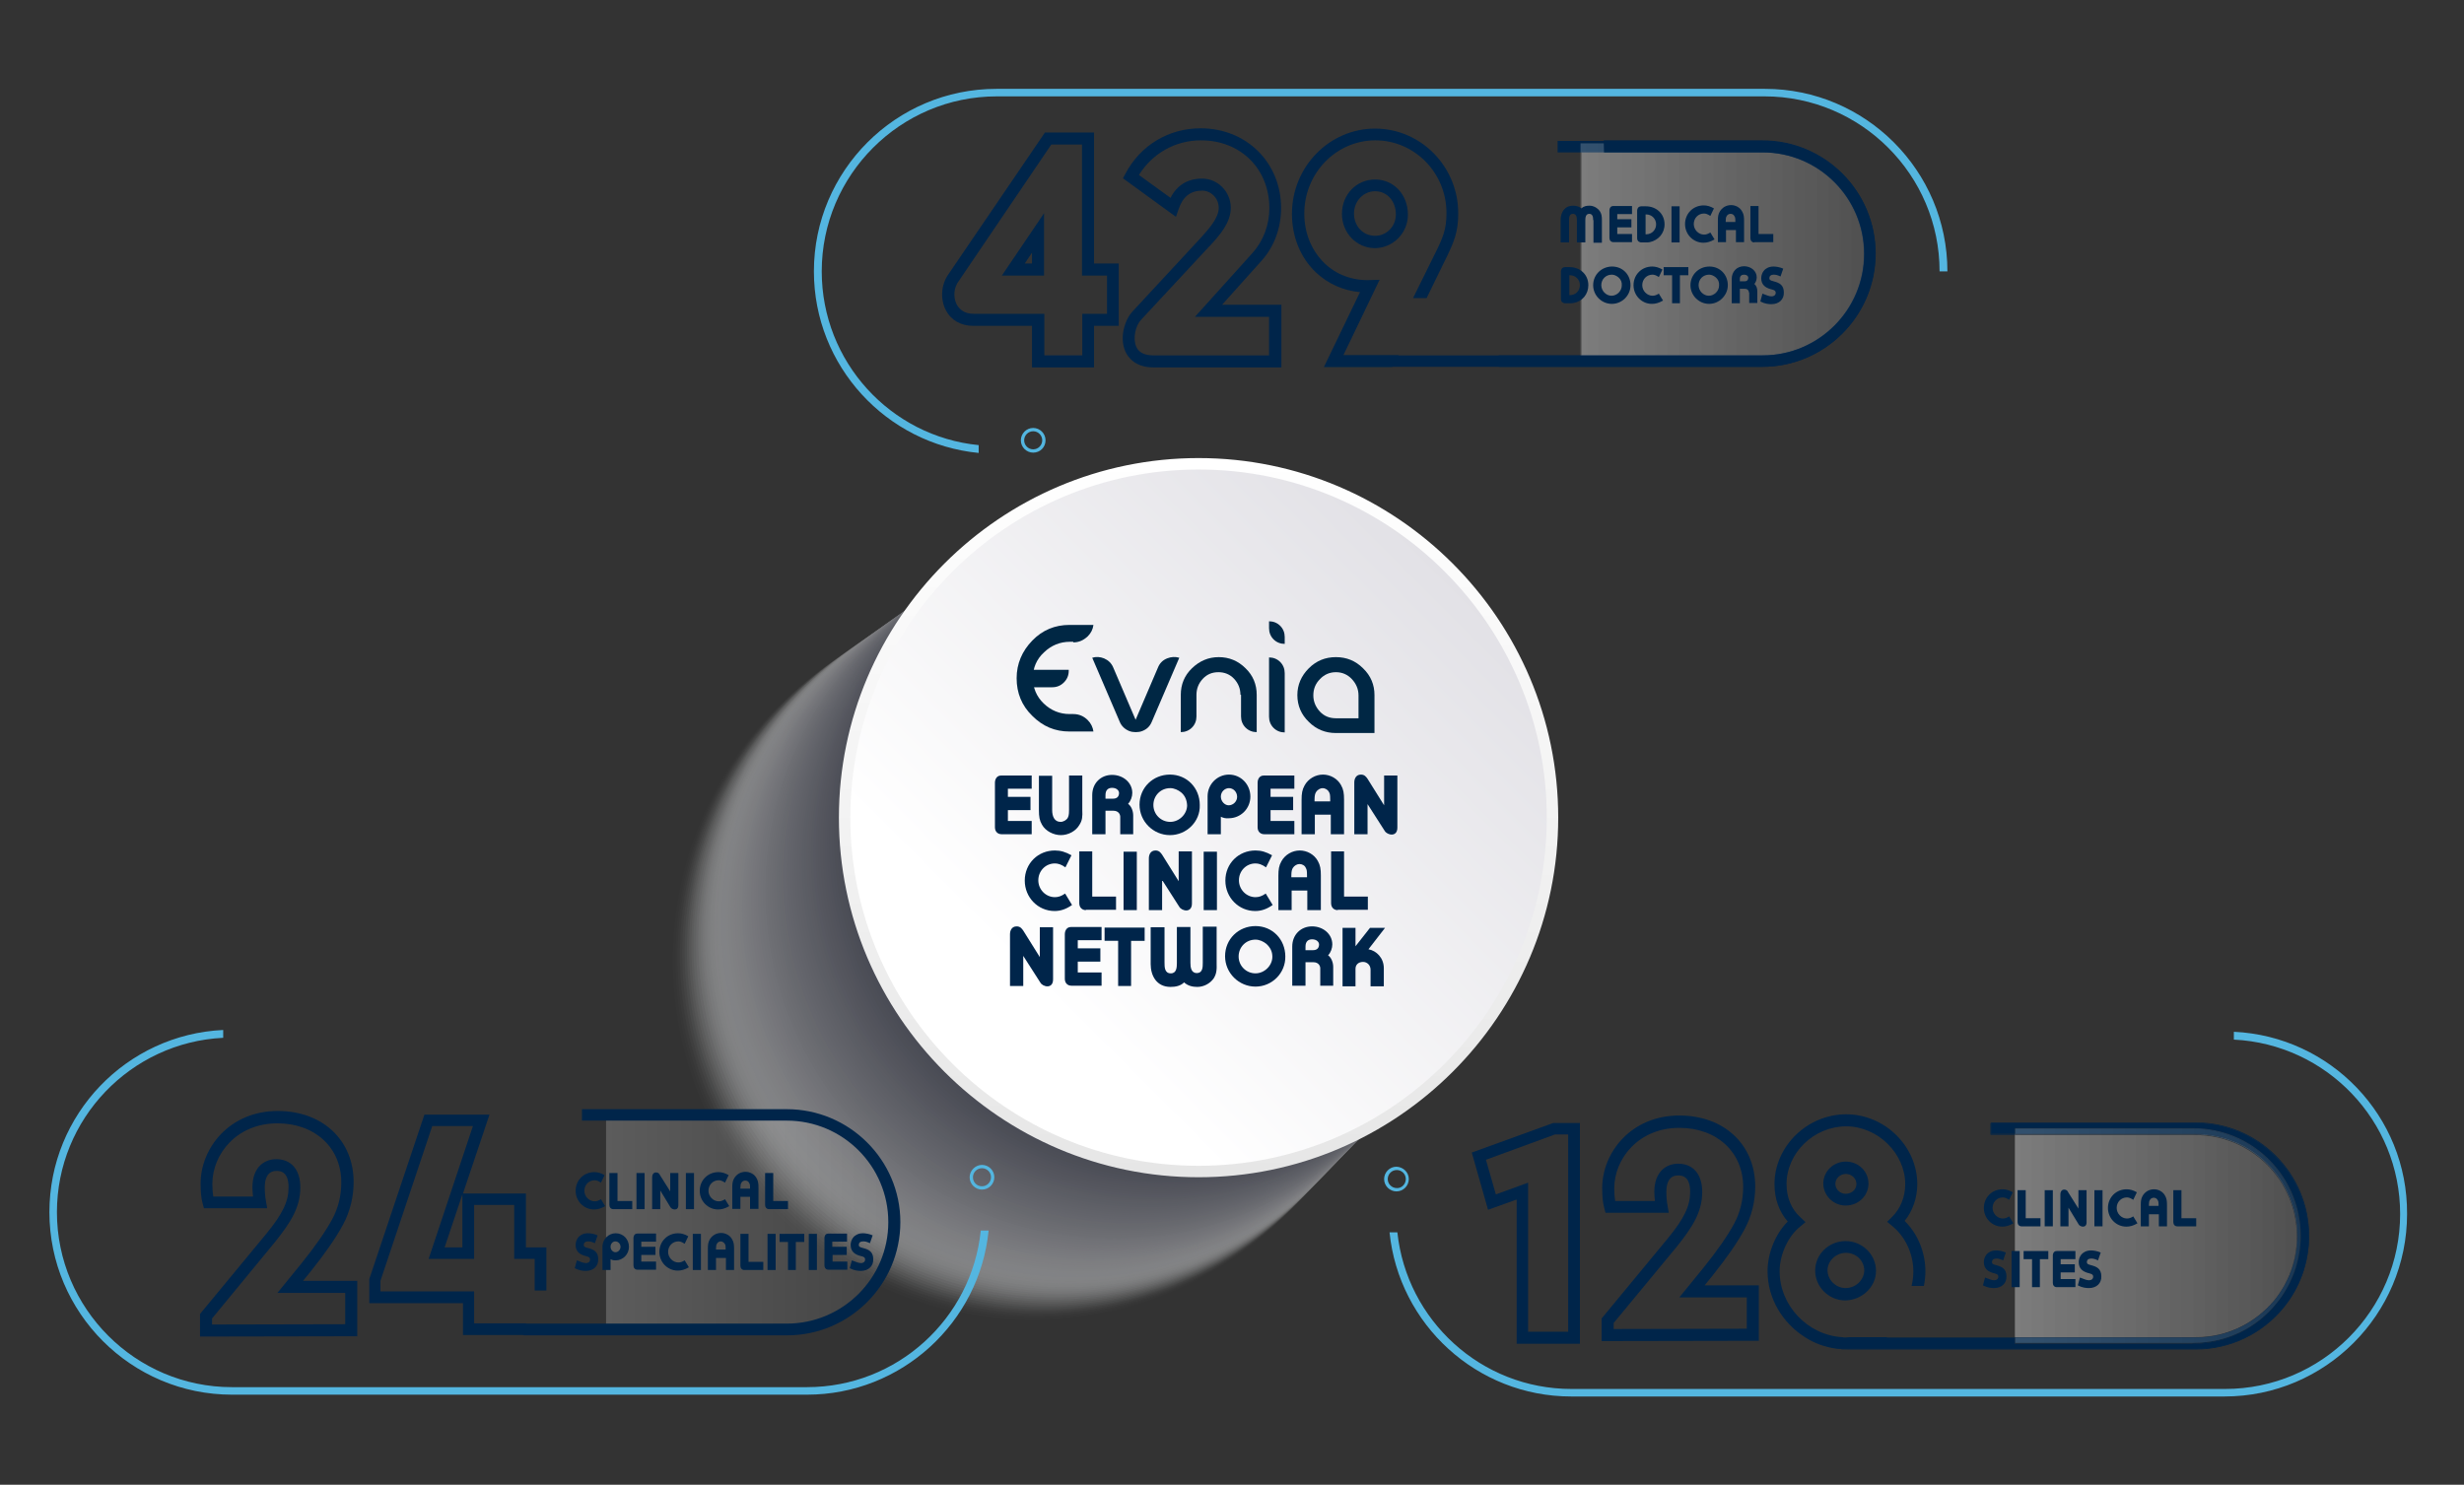 <svg xmlns="http://www.w3.org/2000/svg" xmlns:xlink="http://www.w3.org/1999/xlink" id="&#xD1;&#xEB;&#xEE;&#xE9;_1" x="0px" y="0px" viewBox="0 0 818 493" xml:space="preserve"><rect x="0" y="0" width="818" height="493" fill="#333333" stroke="none"/><linearGradient id="SVGID_1_" gradientUnits="userSpaceOnUse" x1="668.981" y1="410.392" x2="763.769" y2="410.392">	<stop offset="0" style="stop-color:#FFFFFF"></stop>	<stop offset="1" style="stop-color:#838383"></stop></linearGradient><path opacity="0.2" fill="url(#SVGID_1_)" d="M755,431.8c4.7-5.8,7.5-13.2,7.5-21.2c0-18.6-15.1-33.7-33.7-33.7H669V444h60.1 C739.5,444,748.8,439.2,755,431.8z"></path><g>	<g opacity="0.5">					<ellipse transform="matrix(0.707 -0.707 0.707 0.707 -125.688 335.441)" opacity="0" fill="#FFFFFF" cx="342.1" cy="319.4" rx="119.3" ry="119.3"></ellipse>					<ellipse transform="matrix(0.707 -0.707 0.707 0.707 -125.08 335.75)" opacity="1.234568e-02" fill="#FDFDFD" cx="342.7" cy="318.9" rx="119.3" ry="119.3"></ellipse>					<ellipse transform="matrix(0.707 -0.707 0.707 0.707 -124.471 336.06)" opacity="2.469136e-02" fill="#FBFBFB" cx="343.4" cy="318.3" rx="119.2" ry="119.2"></ellipse>					<ellipse transform="matrix(0.707 -0.707 0.707 0.707 -123.863 336.369)" opacity="3.703704e-02" fill="#F9F9FA" cx="344.1" cy="317.7" rx="119.1" ry="119.1"></ellipse>					<ellipse transform="matrix(0.707 -0.707 0.707 0.707 -123.254 336.678)" opacity="4.938272e-02" fill="#F7F7F8" cx="344.8" cy="317.1" rx="119" ry="119"></ellipse>					<ellipse transform="matrix(0.707 -0.707 0.707 0.707 -122.646 336.988)" opacity="6.172840e-02" fill="#F4F5F6" cx="345.5" cy="316.5" rx="118.9" ry="118.9"></ellipse>					<ellipse transform="matrix(0.707 -0.707 0.707 0.707 -122.037 337.297)" opacity="7.407407e-02" fill="#F2F3F4" cx="346.1" cy="316" rx="118.8" ry="118.8"></ellipse>					<ellipse transform="matrix(0.707 -0.707 0.707 0.707 -121.429 337.607)" opacity="8.641975e-02" fill="#F0F0F2" cx="346.8" cy="315.4" rx="118.7" ry="118.7"></ellipse>					<ellipse transform="matrix(0.707 -0.707 0.707 0.707 -120.82 337.916)" opacity="9.876543e-02" fill="#EEEEF0" cx="347.5" cy="314.8" rx="118.7" ry="118.7"></ellipse>					<ellipse transform="matrix(0.707 -0.707 0.707 0.707 -120.212 338.225)" opacity="0.111" fill="#ECECEF" cx="348.2" cy="314.2" rx="118.6" ry="118.6"></ellipse>					<ellipse transform="matrix(0.707 -0.707 0.707 0.707 -119.603 338.535)" opacity="0.123" fill="#EAEAED" cx="348.8" cy="313.6" rx="118.5" ry="118.5"></ellipse>					<ellipse transform="matrix(0.707 -0.707 0.707 0.707 -118.995 338.844)" opacity="0.136" fill="#E8E8EB" cx="349.5" cy="313.1" rx="118.4" ry="118.4"></ellipse>					<ellipse transform="matrix(0.707 -0.707 0.707 0.707 -118.386 339.154)" opacity="0.148" fill="#E6E6E9" cx="350.2" cy="312.5" rx="118.3" ry="118.3"></ellipse>					<ellipse transform="matrix(0.707 -0.707 0.707 0.707 -117.778 339.463)" opacity="0.161" fill="#E3E4E7" cx="350.9" cy="311.9" rx="118.2" ry="118.2"></ellipse>					<ellipse transform="matrix(0.707 -0.707 0.707 0.707 -117.169 339.772)" opacity="0.173" fill="#E1E2E5" cx="351.6" cy="311.3" rx="118.2" ry="118.2"></ellipse>					<ellipse transform="matrix(0.707 -0.707 0.707 0.707 -116.56 340.082)" opacity="0.185" fill="#DFE0E4" cx="352.2" cy="310.7" rx="118.1" ry="118.1"></ellipse>					<ellipse transform="matrix(0.707 -0.707 0.707 0.707 -115.952 340.391)" opacity="0.198" fill="#DDDEE2" cx="352.9" cy="310.2" rx="118" ry="118"></ellipse>					<ellipse transform="matrix(0.707 -0.707 0.707 0.707 -115.343 340.701)" opacity="0.21" fill="#DBDCE0" cx="353.6" cy="309.6" rx="117.9" ry="117.9"></ellipse>					<ellipse transform="matrix(0.707 -0.707 0.707 0.707 -114.735 341.01)" opacity="0.222" fill="#D9DADE" cx="354.3" cy="309" rx="117.8" ry="117.8"></ellipse>					<ellipse transform="matrix(0.707 -0.707 0.707 0.707 -114.126 341.32)" opacity="0.235" fill="#D7D8DC" cx="354.9" cy="308.4" rx="117.7" ry="117.7"></ellipse>					<ellipse transform="matrix(0.707 -0.707 0.707 0.707 -113.518 341.629)" opacity="0.247" fill="#D5D6DA" cx="355.6" cy="307.8" rx="117.6" ry="117.6"></ellipse>					<ellipse transform="matrix(0.707 -0.707 0.707 0.707 -112.909 341.938)" opacity="0.259" fill="#D2D3D9" cx="356.3" cy="307.3" rx="117.6" ry="117.6"></ellipse>					<ellipse transform="matrix(0.707 -0.707 0.707 0.707 -112.301 342.248)" opacity="0.272" fill="#D0D1D7" cx="357" cy="306.7" rx="117.5" ry="117.5"></ellipse>					<ellipse transform="matrix(0.707 -0.707 0.707 0.707 -111.692 342.557)" opacity="0.284" fill="#CECFD5" cx="357.7" cy="306.1" rx="117.4" ry="117.4"></ellipse>					<ellipse transform="matrix(0.707 -0.707 0.707 0.707 -111.084 342.866)" opacity="0.296" fill="#CCCDD3" cx="358.3" cy="305.5" rx="117.3" ry="117.3"></ellipse>					<ellipse transform="matrix(0.707 -0.707 0.707 0.707 -110.475 343.176)" opacity="0.309" fill="#CACBD1" cx="359" cy="304.9" rx="117.2" ry="117.2"></ellipse>					<ellipse transform="matrix(0.707 -0.707 0.707 0.707 -109.867 343.485)" opacity="0.321" fill="#C8C9CF" cx="359.7" cy="304.4" rx="117.1" ry="117.1"></ellipse>					<ellipse transform="matrix(0.707 -0.707 0.707 0.707 -109.258 343.795)" opacity="0.333" fill="#C6C7CE" cx="360.4" cy="303.8" rx="117" ry="117"></ellipse>					<ellipse transform="matrix(0.707 -0.707 0.707 0.707 -108.65 344.104)" opacity="0.346" fill="#C4C5CC" cx="361" cy="303.2" rx="117" ry="117"></ellipse>					<ellipse transform="matrix(0.707 -0.707 0.707 0.707 -108.041 344.414)" opacity="0.358" fill="#C1C3CA" cx="361.7" cy="302.6" rx="116.9" ry="116.9"></ellipse>					<ellipse transform="matrix(0.707 -0.707 0.707 0.707 -107.433 344.723)" opacity="0.37" fill="#BFC1C8" cx="362.4" cy="302" rx="116.8" ry="116.8"></ellipse>					<ellipse transform="matrix(0.707 -0.707 0.707 0.707 -106.824 345.032)" opacity="0.383" fill="#BDBFC6" cx="363.1" cy="301.5" rx="116.7" ry="116.7"></ellipse>					<ellipse transform="matrix(0.707 -0.707 0.707 0.707 -106.216 345.342)" opacity="0.395" fill="#BBBDC5" cx="363.8" cy="300.9" rx="116.6" ry="116.6"></ellipse>					<ellipse transform="matrix(0.707 -0.707 0.707 0.707 -105.607 345.651)" opacity="0.407" fill="#B9BBC3" cx="364.4" cy="300.3" rx="116.5" ry="116.5"></ellipse>					<ellipse transform="matrix(0.707 -0.707 0.707 0.707 -104.999 345.961)" opacity="0.42" fill="#B7B8C1" cx="365.1" cy="299.7" rx="116.5" ry="116.5"></ellipse>					<ellipse transform="matrix(0.707 -0.707 0.707 0.707 -104.39 346.27)" opacity="0.432" fill="#B5B6BF" cx="365.8" cy="299.1" rx="116.4" ry="116.4"></ellipse>					<ellipse transform="matrix(0.707 -0.707 0.707 0.707 -103.781 346.579)" opacity="0.444" fill="#B3B4BD" cx="366.5" cy="298.6" rx="116.3" ry="116.3"></ellipse>					<ellipse transform="matrix(0.707 -0.707 0.707 0.707 -103.173 346.889)" opacity="0.457" fill="#B0B2BB" cx="367.1" cy="298" rx="116.2" ry="116.2"></ellipse>					<ellipse transform="matrix(0.707 -0.707 0.707 0.707 -102.564 347.198)" opacity="0.469" fill="#AEB0BA" cx="367.8" cy="297.4" rx="116.1" ry="116.1"></ellipse>					<ellipse transform="matrix(0.707 -0.707 0.707 0.707 -101.956 347.508)" opacity="0.481" fill="#ACAEB8" cx="368.5" cy="296.8" rx="116" ry="116"></ellipse>					<ellipse transform="matrix(0.707 -0.707 0.707 0.707 -101.347 347.817)" opacity="0.494" fill="#AAACB6" cx="369.2" cy="296.2" rx="115.9" ry="115.9"></ellipse>					<ellipse transform="matrix(0.707 -0.707 0.707 0.707 -100.739 348.127)" opacity="0.506" fill="#A8AAB4" cx="369.9" cy="295.7" rx="115.9" ry="115.9"></ellipse>					<ellipse transform="matrix(0.707 -0.707 0.707 0.707 -100.13 348.436)" opacity="0.518" fill="#A6A8B2" cx="370.5" cy="295.1" rx="115.8" ry="115.8"></ellipse>					<ellipse transform="matrix(0.707 -0.707 0.707 0.707 -99.522 348.745)" opacity="0.531" fill="#A4A6B0" cx="371.2" cy="294.5" rx="115.7" ry="115.7"></ellipse>					<ellipse transform="matrix(0.707 -0.707 0.707 0.707 -98.913 349.055)" opacity="0.543" fill="#A2A4AF" cx="371.9" cy="293.9" rx="115.6" ry="115.6"></ellipse>					<ellipse transform="matrix(0.707 -0.707 0.707 0.707 -98.305 349.364)" opacity="0.556" fill="#9FA2AD" cx="372.6" cy="293.3" rx="115.5" ry="115.5"></ellipse>					<ellipse transform="matrix(0.707 -0.707 0.707 0.707 -97.696 349.673)" opacity="0.568" fill="#9DA0AB" cx="373.2" cy="292.8" rx="115.4" ry="115.4"></ellipse>					<ellipse transform="matrix(0.707 -0.707 0.707 0.707 -97.088 349.983)" opacity="0.58" fill="#9B9EA9" cx="373.9" cy="292.2" rx="115.4" ry="115.4"></ellipse>					<ellipse transform="matrix(0.707 -0.707 0.707 0.707 -96.479 350.292)" opacity="0.593" fill="#999BA7" cx="374.6" cy="291.6" rx="115.3" ry="115.3"></ellipse>					<ellipse transform="matrix(0.707 -0.707 0.707 0.707 -95.871 350.602)" opacity="0.605" fill="#9799A5" cx="375.3" cy="291" rx="115.2" ry="115.2"></ellipse>					<ellipse transform="matrix(0.707 -0.707 0.707 0.707 -95.262 350.911)" opacity="0.617" fill="#9597A4" cx="376" cy="290.4" rx="115.1" ry="115.1"></ellipse>					<ellipse transform="matrix(0.707 -0.707 0.707 0.707 -94.654 351.221)" opacity="0.63" fill="#9395A2" cx="376.6" cy="289.9" rx="115" ry="115"></ellipse>					<ellipse transform="matrix(0.707 -0.707 0.707 0.707 -94.045 351.53)" opacity="0.642" fill="#9193A0" cx="377.3" cy="289.3" rx="114.9" ry="114.9"></ellipse>					<ellipse transform="matrix(0.707 -0.707 0.707 0.707 -93.437 351.839)" opacity="0.654" fill="#8E919E" cx="378" cy="288.7" rx="114.8" ry="114.8"></ellipse>					<ellipse transform="matrix(0.707 -0.707 0.707 0.707 -92.828 352.149)" opacity="0.667" fill="#8C8F9C" cx="378.7" cy="288.1" rx="114.8" ry="114.8"></ellipse>					<ellipse transform="matrix(0.707 -0.707 0.707 0.707 -92.219 352.458)" opacity="0.679" fill="#8A8D9B" cx="379.3" cy="287.5" rx="114.7" ry="114.7"></ellipse>					<ellipse transform="matrix(0.707 -0.707 0.707 0.707 -91.611 352.768)" opacity="0.691" fill="#888B99" cx="380" cy="287" rx="114.6" ry="114.6"></ellipse>					<ellipse transform="matrix(0.707 -0.707 0.707 0.707 -91.002 353.077)" opacity="0.704" fill="#868997" cx="380.7" cy="286.4" rx="114.5" ry="114.5"></ellipse>					<ellipse transform="matrix(0.707 -0.707 0.707 0.707 -90.394 353.386)" opacity="0.716" fill="#848795" cx="381.4" cy="285.8" rx="114.4" ry="114.4"></ellipse>					<ellipse transform="matrix(0.707 -0.707 0.707 0.707 -89.785 353.696)" opacity="0.728" fill="#828593" cx="382.1" cy="285.2" rx="114.3" ry="114.3"></ellipse>					<ellipse transform="matrix(0.707 -0.707 0.707 0.707 -89.177 354.005)" opacity="0.741" fill="#808391" cx="382.7" cy="284.6" rx="114.2" ry="114.2"></ellipse>					<ellipse transform="matrix(0.707 -0.707 0.707 0.707 -88.568 354.315)" opacity="0.753" fill="#7D8090" cx="383.4" cy="284.1" rx="114.2" ry="114.2"></ellipse>					<ellipse transform="matrix(0.707 -0.707 0.707 0.707 -87.96 354.624)" opacity="0.765" fill="#7B7E8E" cx="384.1" cy="283.5" rx="114.1" ry="114.1"></ellipse>					<ellipse transform="matrix(0.707 -0.707 0.707 0.707 -87.351 354.933)" opacity="0.778" fill="#797C8C" cx="384.8" cy="282.9" rx="114" ry="114"></ellipse>					<ellipse transform="matrix(0.707 -0.707 0.707 0.707 -86.743 355.243)" opacity="0.79" fill="#777A8A" cx="385.4" cy="282.3" rx="113.9" ry="113.9"></ellipse>					<ellipse transform="matrix(0.707 -0.707 0.707 0.707 -86.134 355.552)" opacity="0.802" fill="#757888" cx="386.1" cy="281.7" rx="113.8" ry="113.8"></ellipse>					<ellipse transform="matrix(0.707 -0.707 0.707 0.707 -85.526 355.862)" opacity="0.815" fill="#737686" cx="386.8" cy="281.2" rx="113.7" ry="113.7"></ellipse>					<ellipse transform="matrix(0.707 -0.707 0.707 0.707 -84.917 356.171)" opacity="0.827" fill="#717485" cx="387.5" cy="280.6" rx="113.7" ry="113.7"></ellipse>					<ellipse transform="matrix(0.707 -0.707 0.707 0.707 -84.309 356.481)" opacity="0.84" fill="#6F7283" cx="388.2" cy="280" rx="113.6" ry="113.6"></ellipse>					<ellipse transform="matrix(0.707 -0.707 0.707 0.707 -83.7 356.79)" opacity="0.852" fill="#6C7081" cx="388.8" cy="279.4" rx="113.5" ry="113.5"></ellipse>					<ellipse transform="matrix(0.707 -0.707 0.707 0.707 -83.092 357.099)" opacity="0.864" fill="#6A6E7F" cx="389.5" cy="278.9" rx="113.4" ry="113.4"></ellipse>					<ellipse transform="matrix(0.707 -0.707 0.707 0.707 -82.483 357.409)" opacity="0.876" fill="#686C7D" cx="390.2" cy="278.3" rx="113.3" ry="113.3"></ellipse>					<ellipse transform="matrix(0.707 -0.707 0.707 0.707 -81.875 357.718)" opacity="0.889" fill="#666A7B" cx="390.9" cy="277.7" rx="113.2" ry="113.2"></ellipse>					<ellipse transform="matrix(0.707 -0.707 0.707 0.707 -81.266 358.028)" opacity="0.901" fill="#64687A" cx="391.5" cy="277.1" rx="113.1" ry="113.1"></ellipse>					<ellipse transform="matrix(0.707 -0.707 0.707 0.707 -80.658 358.337)" opacity="0.914" fill="#626678" cx="392.2" cy="276.5" rx="113.1" ry="113.1"></ellipse>					<ellipse transform="matrix(0.707 -0.707 0.707 0.707 -80.049 358.646)" opacity="0.926" fill="#606376" cx="392.9" cy="276" rx="113" ry="113"></ellipse>					<ellipse transform="matrix(0.707 -0.707 0.707 0.707 -79.441 358.956)" opacity="0.938" fill="#5E6174" cx="393.6" cy="275.4" rx="112.9" ry="112.9"></ellipse>					<ellipse transform="matrix(0.707 -0.707 0.707 0.707 -78.832 359.265)" opacity="0.951" fill="#5B5F72" cx="394.3" cy="274.8" rx="112.8" ry="112.8"></ellipse>					<ellipse transform="matrix(0.707 -0.707 0.707 0.707 -78.224 359.575)" opacity="0.963" fill="#595D70" cx="394.9" cy="274.2" rx="112.7" ry="112.7"></ellipse>					<ellipse transform="matrix(0.707 -0.707 0.707 0.707 -77.615 359.884)" opacity="0.975" fill="#575B6F" cx="395.6" cy="273.6" rx="112.6" ry="112.6"></ellipse>					<ellipse transform="matrix(0.707 -0.707 0.707 0.707 -77.006 360.193)" opacity="0.988" fill="#55596D" cx="396.3" cy="273.1" rx="112.6" ry="112.6"></ellipse>					<ellipse transform="matrix(0.707 -0.707 0.707 0.707 -76.398 360.503)" fill="#53576B" cx="397" cy="272.5" rx="112.5" ry="112.5"></ellipse>	</g>			<linearGradient id="SVGID_00000039823657801255830020000007086127939937313156_" gradientUnits="userSpaceOnUse" x1="2395.06" y1="7223.782" x2="2557.977" y2="7386.7" gradientTransform="matrix(0 1 -1 0 7704.095 -2205.934)">		<stop offset="0" style="stop-color:#E2E1E6"></stop>		<stop offset="0.845" style="stop-color:#FFFFFF"></stop>	</linearGradient>	<circle fill="url(#SVGID_00000039823657801255830020000007086127939937313156_)" cx="397.9" cy="271.5" r="117.5"></circle>			<linearGradient id="SVGID_00000098906174883067763940000004425428293326140085_" gradientUnits="userSpaceOnUse" x1="2358.053" y1="7306.169" x2="2596.84" y2="7306.169" gradientTransform="matrix(0 1 -1 0 7704.095 -2205.934)">		<stop offset="0" style="stop-color:#FFFFFF"></stop>		<stop offset="1" style="stop-color:#E6E6E6"></stop>	</linearGradient>	<path fill="url(#SVGID_00000098906174883067763940000004425428293326140085_)" d="M278.5,271.5c0-65.8,53.6-119.4,119.4-119.4  c65.8,0,119.4,53.6,119.4,119.4c0,65.8-53.6,119.4-119.4,119.4C332.1,390.9,278.5,337.3,278.5,271.5z M513.5,271.5  c0-63.7-51.8-115.6-115.6-115.6c-63.7,0-115.6,51.8-115.6,115.6c0,63.7,51.8,115.6,115.6,115.6  C461.7,387.1,513.5,335.2,513.5,271.5z"></path></g><path fill="none" d="M521.8,42.3H330.8c-32,0-58.1,26.1-58.1,58.1c0,30,22.9,54.8,52.1,57.8v-57.8h255 C579.8,68.3,553.8,42.3,521.8,42.3z"></path><path fill="#54B6E0" d="M272.8,90.1c0-32,26.1-58.1,58.1-58.1h254.9c32,0,58.1,26.1,58.1,58.1h2.6c0-33.4-27.2-60.6-60.6-60.6H330.8 c-33.4,0-60.6,27.2-60.6,60.6c0,31.4,24,57.3,54.7,60.3v-2.6C295.6,144.9,272.8,120.1,272.8,90.1z"></path><path fill="none" d="M18.9,402.5c0,32,26.1,58.1,58.1,58.1h190.9c30,0,54.7-22.8,57.8-52H74.1v-64C43.4,346.1,18.9,371.4,18.9,402.5 z"></path><path fill="#54B6E0" d="M267.9,460.6H77c-32,0-58.1-26.1-58.1-58.1c0-31,24.5-56.4,55.2-57.9V342c-32.1,1.5-57.7,28-57.7,60.5 c0,33.4,27.2,60.6,60.6,60.6h190.9c31.4,0,57.3-24,60.3-54.5h-2.6C322.6,437.8,297.9,460.6,267.9,460.6z"></path><path fill="none" d="M464,409.2c3.1,29.2,27.8,52,57.8,52h216.9c32,0,58.1-26.1,58.1-58.1c0-31-24.5-56.4-55.2-57.9l-26,64H464z"></path><path fill="#54B6E0" d="M741.6,342.6v2.6c30.7,1.5,55.2,26.9,55.2,57.9c0,32-26.1,58.1-58.1,58.1H521.7c-30,0-54.7-22.8-57.8-52 h-2.6c3.1,30.6,29,54.5,60.3,54.5h216.9c33.4,0,60.6-27.2,60.6-60.6C799.3,370.6,773.7,344.1,741.6,342.6z"></path><g>	<path fill="#002744" d="M411.8,230.7c0-2-0.7-3.8-2.1-5.3c-1.4-1.5-3.2-2.2-5.2-2.2c-2.1,0-3.8,0.7-5.2,2.2  c-1.4,1.5-2.1,3.3-2.1,5.3v7.2c0,1.4-0.5,2.7-1.5,3.7c-1,1-2.3,1.5-3.7,1.5v-12.4c0-3.4,1.2-6.4,3.7-8.8c2.5-2.4,5.4-3.7,8.9-3.7  c3.4,0,6.4,1.2,8.9,3.7c2.5,2.4,3.7,5.4,3.7,8.8v12.4c-1.4,0-2.7-0.5-3.7-1.5c-1-1-1.5-2.3-1.5-3.7V230.7z"></path>	<path fill="#002744" d="M426.5,243.2c-1.4,0-2.7-0.5-3.7-1.5c-1-1-1.5-2.3-1.5-3.7v-19.7c1.4,0,2.7,0.5,3.7,1.5  c1,1,1.5,2.3,1.5,3.7V243.2z"></path>	<g>		<path fill="#002744" d="M356.3,213.3c1.9,0,3.4-0.7,4.8-2c1.1-1.1,1.7-2.3,1.9-3.8h-7.9c-4.9,0-9,1.7-12.4,5.2   c-3.4,3.5-5.2,7.7-5.2,12.5c0,4.9,1.7,9.1,5.2,12.5c3.5,3.5,7.5,5.2,12.4,5.2h7.9c-0.2-1.4-0.8-2.7-1.9-3.8c-1.3-1.3-2.9-2-4.8-2   h-1.2c-3.3,0-6.2-1.2-8.6-3.5c-2.4-2.3-3.6-5.2-3.6-8.5c0-3.3,1.2-6.2,3.7-8.5c2.4-2.3,5.3-3.5,8.6-3.5H356.3z"></path>		<path fill="#002744" d="M342.9,222.4h-0.3c-1.5,0-0.4,0.5-1.5,1.6c-1.1,1.1,0.2,2.4,0.2,3.9v0.3h0.8h7.2c1.5,0,2.8-0.5,3.9-1.6   c1.1-1.1,1.6-2.4,1.6-3.9v-0.3H342.9z"></path>	</g>	<path fill="#002744" d="M426.5,213.8c-1.4,0-2.7-0.5-3.7-1.5c-1-1-1.5-2.3-1.5-3.7v-2.3c1.4,0,2.7,0.5,3.7,1.5c1,1,1.5,2.3,1.5,3.7  V213.8z"></path>	<path fill="#002744" d="M387.5,218.6c-1.5,0.6-2.5,1.6-3.1,3.1L377,239l-7.4-17.3c-0.6-1.5-1.7-2.5-3.1-3.1  c-1.3-0.5-2.6-0.6-3.9-0.2l9.1,21.2c0.6,1.5,1.7,2.5,3.1,3.1c0.7,0.3,1.5,0.4,2.2,0.4h0.1c0.7,0,1.5-0.1,2.2-0.4  c1.5-0.6,2.5-1.6,3.1-3.1l9.1-21.2C390.1,218,388.8,218.1,387.5,218.6z"></path>	<path fill="#002744" d="M452.5,221.9c-2.5-2.5-5.5-3.7-9-3.7c-3.5,0-6.5,1.2-9,3.7c-2.5,2.5-3.8,5.5-3.8,8.9c0,3.5,1.3,6.5,3.8,8.9  c2.5,2.5,5.5,3.7,9,3.7h12.8v-12.6C456.3,227.4,455.1,224.4,452.5,221.9z M451,238.5h-7.5c-2.1,0-3.9-0.7-5.3-2.2  c-1.4-1.5-2.2-3.3-2.2-5.4c0-2.1,0.7-3.9,2.2-5.4c1.4-1.5,3.2-2.3,5.3-2.3c2.1,0,3.9,0.8,5.3,2.3c1.4,1.5,2.2,3.3,2.2,5.4V238.5z"></path></g><g>	<path fill="#00254A" d="M334.6,264.6h7.5v4.4h-7.5v3.6h7.9v4.4h-10c-1.3,0-2.2-0.9-2.2-2.3v-14.9c0-0.4,0.2-2.3,2.1-2.3h10.1v4.4  h-7.9V264.6z"></path>	<path fill="#00254A" d="M358.4,273.8c-1.2,2.2-3.8,3.5-6.2,3.5c-2.4,0-5.1-1.3-6.3-3.5c-0.8-1.4-1-2.6-1-4.8v-11.4h4.4V269  c0,2,0.7,3.9,2.8,3.9c0.9,0,2-0.6,2.4-1.4c0.2-0.5,0.4-0.8,0.4-2.5v-11.5h4.4V269C359.4,271.1,359.3,272.4,358.4,273.8z"></path>	<path fill="#00254A" d="M371.9,271.2c0-0.7-0.5-2-2.3-2H367v7.8h-4.4v-13c0-3.9,2.8-6.7,6.6-6.7c3.6,0,6.7,2.5,6.7,6  c0,1.2-0.5,2.7-1.4,3.6c1.1,0.8,1.7,2.4,1.7,3.9v6.2h-4.3V271.2z M367,264v1.2h2.5c1.5,0,2-0.9,2-1.9c0-0.8-0.8-1.7-2.3-1.7  C367.9,261.6,367,262.3,367,264z"></path>	<path fill="#00254A" d="M388.4,277.3c-5.5,0-10.1-4.5-10.1-10.1c0-5.7,4.5-10,10.1-10s9.9,4.4,9.9,10.1  C398.5,272.8,393.9,277.3,388.4,277.3z M392.1,263.1c-1-0.8-2.3-1.4-3.6-1.4c-3.2,0-5.6,2.5-5.6,5.6c0,3.1,2.5,5.6,5.6,5.6  c3,0,5.6-2.6,5.6-5.5C394,265.6,393.4,264.2,392.1,263.1z"></path>	<path fill="#00254A" d="M405.3,271.2v5.8h-4.4v-12.6c0-4,3.2-7.2,7.1-7.2c4,0,7.1,3.3,7.1,7.3c0,4-3.2,7.2-7.2,7.2  C407,271.8,406.1,271.6,405.3,271.2z M405.3,264.5c0,1.6,1.3,2.9,2.6,2.9c1.5,0,2.8-1.3,2.8-2.8c0-1.7-1.3-2.9-2.7-2.9  S405.3,262.9,405.3,264.5z"></path>	<path fill="#00254A" d="M421.8,264.6h7.5v4.4h-7.5v3.6h7.9v4.4h-10c-1.3,0-2.2-0.9-2.2-2.3v-14.9c0-0.4,0.2-2.3,2.1-2.3h10.1v4.4  h-7.9V264.6z"></path>	<path fill="#00254A" d="M441.7,270.5h-5.2v6.5h-4.4v-11.4c0-2.1,0.2-3.4,1-4.8c1.2-2.2,3.6-3.6,6.1-3.6c2.4,0,4.8,1.3,6,3.5  c0.8,1.4,1,2.7,1,4.8V277h-4.4V270.5z M439.1,261.7c-0.8,0-1.7,0.5-2.2,1.3c-0.3,0.5-0.5,1.1-0.5,2.6v0.5h5.2v-0.6  c0-1.6-0.1-2-0.4-2.5C440.8,262.2,439.9,261.7,439.1,261.7z"></path>	<path fill="#00254A" d="M454,267v10h-4.4v-17.2c0-1.1,0.5-2.6,2.2-2.6c1.2,0,1.7,0.7,2.2,1.4l5.5,8.8v-9.9h4.4v17.3  c0,3.3-3.4,2.5-4.2,1.1L454,267z"></path>	<path fill="#00254A" d="M350.1,302.5c-5.5,0-9.9-4.5-9.9-10.1c0-5.7,4.4-10,10-10c1.9,0,3.6,0.5,5.5,1.6l-2,4  c-1.4-1-2.5-1.3-3.5-1.3c-3.1,0-5.5,2.5-5.5,5.6c0,3.1,2.5,5.6,5.5,5.6c1.1,0,2.1-0.3,3.4-1.2l2.3,3.8  C353.9,301.9,352.1,302.5,350.1,302.5z"></path>	<path fill="#00254A" d="M360.5,302.2c-1.3,0-2.2-0.9-2.2-2.3v-17.2h4.3v15h7.9v4.4H360.5z"></path>	<path fill="#00254A" d="M373,302.2v-19.4h4.4v19.4H373z"></path>	<path fill="#00254A" d="M385.8,292.2v10h-4.4V285c0-1.1,0.5-2.6,2.2-2.6c1.2,0,1.7,0.7,2.2,1.4l5.5,8.8v-9.9h4.4V300  c0,3.3-3.4,2.5-4.2,1.1L385.8,292.2z"></path>	<path fill="#00254A" d="M399.6,302.2v-19.4h4.4v19.4H399.6z"></path>	<path fill="#00254A" d="M416.7,302.5c-5.5,0-9.9-4.5-9.9-10.1c0-5.7,4.4-10,10-10c1.9,0,3.6,0.5,5.5,1.6l-2,4  c-1.4-1-2.5-1.3-3.5-1.3c-3.1,0-5.5,2.5-5.5,5.6c0,3.1,2.5,5.6,5.5,5.6c1.1,0,2.1-0.3,3.4-1.2l2.3,3.8  C420.5,301.9,418.7,302.5,416.7,302.5z"></path>	<path fill="#00254A" d="M434,295.7h-5.2v6.5h-4.4v-11.4c0-2.1,0.2-3.4,1-4.8c1.2-2.2,3.6-3.6,6.1-3.6c2.4,0,4.8,1.3,6,3.5  c0.8,1.4,1,2.7,1,4.8v11.5H434V295.7z M431.4,286.9c-0.8,0-1.7,0.5-2.2,1.3c-0.3,0.5-0.5,1.1-0.5,2.6v0.5h5.2v-0.6  c0-1.6-0.1-2-0.4-2.5C433.2,287.4,432.3,286.9,431.4,286.9z"></path>	<path fill="#00254A" d="M444.1,302.2c-1.3,0-2.2-0.9-2.2-2.3v-17.2h4.3v15h7.9v4.4H444.1z"></path>	<path fill="#00254A" d="M339.7,317.4v10h-4.4v-17.2c0-1.1,0.5-2.6,2.2-2.6c1.2,0,1.7,0.7,2.2,1.4l5.5,8.8v-9.9h4.4v17.3  c0,3.3-3.4,2.5-4.2,1.1L339.7,317.4z"></path>	<path fill="#00254A" d="M357.8,314.9h7.5v4.4h-7.5v3.6h7.9v4.4h-10c-1.3,0-2.2-0.9-2.2-2.3v-14.9c0-0.4,0.2-2.3,2.1-2.3h10.1v4.4  h-7.9V314.9z"></path>	<path fill="#00254A" d="M375.5,327.4h-4.3v-15h-4.5v-4.4H380v4.4h-4.5V327.4z"></path>	<path fill="#00254A" d="M402.9,324.9c-1.2,1.7-3.3,2.8-5.4,2.8c-1.5,0-3.1-0.3-4.4-1.5c-1.2,1.2-2.9,1.5-4.5,1.5  c-4.7,0-6.6-3.8-6.6-7.6v-12.2h4.6v11.7c0,1.5,0,3.6,2.1,3.6c1.9,0,2-2,2-3.4v-12h4.5v11.9c0,1.4,0.2,3.4,2.1,3.4c2,0,2-2,2-3.4  v-12h4.6v11.9C404,322.2,403.8,323.5,402.9,324.9z"></path>	<path fill="#00254A" d="M416.8,327.6c-5.5,0-10.1-4.5-10.1-10.1c0-5.7,4.5-10,10.1-10s9.9,4.4,9.9,10.1  C426.8,323.1,422.3,327.6,416.8,327.6z M420.4,313.4c-1-0.8-2.3-1.4-3.6-1.4c-3.2,0-5.6,2.5-5.6,5.6c0,3.1,2.5,5.6,5.6,5.6  c3,0,5.6-2.6,5.6-5.5C422.4,315.9,421.7,314.6,420.4,313.4z"></path>	<path fill="#00254A" d="M438.3,321.5c0-0.7-0.5-2-2.3-2h-2.6v7.8H429v-13c0-3.9,2.8-6.7,6.6-6.7c3.6,0,6.7,2.5,6.7,6  c0,1.2-0.5,2.7-1.4,3.6c1.1,0.8,1.7,2.4,1.7,3.9v6.2h-4.3V321.5z M433.4,314.3v1.2h2.5c1.5,0,2-0.9,2-1.9c0-0.8-0.8-1.7-2.3-1.7  C434.3,311.9,433.4,312.6,433.4,314.3z"></path>	<path fill="#00254A" d="M454.3,315.2c2.7,0.5,5.1,2.9,5.1,6.3v6h-4.4v-5.5c0-1.6-1.2-2.6-2.5-2.6c-1.5,0-2.5,0.9-2.5,2.3v5.8h-4.3  v-19.4h4.3v6.1l4.8-6.1h5L454.3,315.2z"></path></g><path fill="#53B6E0" d="M343,150.3c-2.2,0-4.1-1.8-4.1-4.1c0-2.2,1.8-4.1,4.1-4.1c2.2,0,4.1,1.8,4.1,4.1 C347.1,148.5,345.3,150.3,343,150.3z M343,143.2c-1.7,0-3,1.4-3,3c0,1.7,1.4,3,3,3c1.7,0,3-1.4,3-3C346,144.6,344.7,143.2,343,143.2 z"></path><path fill="#53B6E0" d="M326,386.8c2.2,0,4.1,1.8,4.1,4.1c0,2.2-1.8,4.1-4.1,4.1c-2.2,0-4.1-1.8-4.1-4.1 C321.9,388.7,323.8,386.8,326,386.8z M326,393.9c1.7,0,3-1.4,3-3c0-1.7-1.4-3-3-3c-1.7,0-3,1.4-3,3C323,392.6,324.3,393.9,326,393.9 z"></path><path fill="#53B6E0" d="M467.7,391.5c0,2.2-1.8,4.1-4.1,4.1c-2.2,0-4.1-1.8-4.1-4.1c0-2.2,1.8-4.1,4.1-4.1 C465.9,387.5,467.7,389.3,467.7,391.5z M466.7,391.5c0-1.7-1.4-3-3-3c-1.7,0-3,1.4-3,3c0,1.7,1.4,3,3,3 C465.3,394.6,466.7,393.2,466.7,391.5z"></path><linearGradient id="SVGID_00000060012396015440881630000013933810162277690018_" gradientUnits="userSpaceOnUse" x1="201.171" y1="406.677" x2="295.958" y2="406.677">	<stop offset="0" style="stop-color:#FFFFFF"></stop>	<stop offset="1" style="stop-color:#838383"></stop></linearGradient><path opacity="0.2" fill="url(#SVGID_00000060012396015440881630000013933810162277690018_)" d="M260.3,442.3h-59.1V371h59.1 c19.7,0,35.7,16,35.7,35.7l0,0C296,426.4,280,442.3,260.3,442.3z"></path><path fill="none" d="M275.5,364.1H84.5c-32,0-58.1,26.1-58.1,58.1c0,30,22.9,54.8,52.1,57.8v-57.8h255 C333.5,390.1,307.5,364.1,275.5,364.1z"></path><g>	<g>		<path fill="#00254A" d="M197.2,401.6c-3.4,0-6.1-2.8-6.1-6.2c0-3.5,2.7-6.2,6.2-6.2c1.1,0,2.2,0.3,3.4,1l-1.2,2.5   c-0.9-0.6-1.5-0.8-2.1-0.8c-1.9,0-3.4,1.5-3.4,3.5c0,1.9,1.6,3.5,3.4,3.5c0.7,0,1.3-0.2,2.1-0.7l1.4,2.3   C199.5,401.3,198.4,401.6,197.2,401.6z"></path>		<path fill="#00254A" d="M203.6,401.5c-0.8,0-1.3-0.6-1.3-1.4v-10.6h2.7v9.3h4.9v2.7H203.6z"></path>		<path fill="#00254A" d="M211.3,401.5v-12h2.7v12H211.3z"></path>		<path fill="#00254A" d="M219.2,395.3v6.2h-2.7v-10.6c0-0.7,0.3-1.6,1.3-1.6c0.7,0,1.1,0.4,1.3,0.9l3.4,5.4v-6.1h2.7v10.7   c0,2-2.1,1.5-2.6,0.7L219.2,395.3z"></path>		<path fill="#00254A" d="M227.7,401.5v-12h2.7v12H227.7z"></path>		<path fill="#00254A" d="M238.4,401.6c-3.4,0-6.1-2.8-6.1-6.2c0-3.5,2.7-6.2,6.2-6.2c1.1,0,2.2,0.3,3.4,1l-1.2,2.5   c-0.9-0.6-1.5-0.8-2.1-0.8c-1.9,0-3.4,1.5-3.4,3.5c0,1.9,1.6,3.5,3.4,3.5c0.7,0,1.3-0.2,2.1-0.7l1.4,2.3   C240.7,401.3,239.6,401.6,238.4,401.6z"></path>		<path fill="#00254A" d="M249,397.4h-3.2v4h-2.7v-7.1c0-1.3,0.1-2.1,0.6-3c0.8-1.4,2.2-2.2,3.8-2.2c1.5,0,3,0.8,3.7,2.2   c0.5,0.9,0.6,1.7,0.6,3v7.1H249V397.4z M247.4,392c-0.5,0-1.1,0.3-1.3,0.8c-0.2,0.3-0.3,0.7-0.3,1.6v0.3h3.2v-0.4   c0-1-0.1-1.2-0.3-1.5C248.5,392.3,248,392,247.4,392z"></path>		<path fill="#00254A" d="M255.3,401.5c-0.8,0-1.3-0.6-1.3-1.4v-10.6h2.7v9.3h4.9v2.7H255.3z"></path>		<path fill="#00254A" d="M194.5,422c-0.9,0-2.2-0.1-3.7-0.9l0.7-2.6c1.5,0.6,2.3,0.9,3,0.9c0.9,0,1.4-0.5,1.4-1.2   c0-0.9-1-1-1.7-1.2c-1.8-0.5-3.1-1.5-3.1-3.6c0-1.4,0.7-2.7,1.8-3.3c0.6-0.4,1.4-0.6,2.3-0.6c0.8,0,2.1,0.2,3.2,0.7l-0.9,2.6   c-1.1-0.5-1.6-0.6-2.3-0.6c-0.9,0-1.4,0.5-1.4,1.1c0,0.6,0.2,0.8,1.4,1.1c1.9,0.5,3.4,1.2,3.4,3.7C198.7,420.4,197,422,194.5,422z   "></path>		<path fill="#00254A" d="M202.7,418.1v3.6H200V414c0-2.5,2-4.5,4.4-4.5c2.5,0,4.4,2,4.4,4.5s-2,4.5-4.4,4.5   C203.7,418.5,203.2,418.4,202.7,418.1z M202.7,414c0,1,0.8,1.8,1.6,1.8c0.9,0,1.7-0.8,1.7-1.8c0-1-0.8-1.8-1.7-1.8   S202.7,413,202.7,414z"></path>		<path fill="#00254A" d="M212.9,414h4.7v2.7h-4.7v2.2h4.9v2.7h-6.2c-0.8,0-1.3-0.6-1.3-1.4v-9.2c0-0.2,0.1-1.4,1.3-1.4h6.2v2.7   h-4.9V414z"></path>		<path fill="#00254A" d="M225,421.9c-3.4,0-6.1-2.8-6.1-6.2c0-3.5,2.7-6.2,6.2-6.2c1.1,0,2.2,0.3,3.4,1l-1.2,2.5   c-0.9-0.6-1.5-0.8-2.1-0.8c-1.9,0-3.4,1.5-3.4,3.5c0,1.9,1.6,3.5,3.4,3.5c0.7,0,1.3-0.2,2.1-0.7l1.4,2.3   C227.3,421.6,226.2,421.9,225,421.9z"></path>		<path fill="#00254A" d="M230,421.7v-12h2.7v12H230z"></path>		<path fill="#00254A" d="M240.9,417.7h-3.2v4h-2.7v-7.1c0-1.3,0.1-2.1,0.6-3c0.8-1.4,2.2-2.2,3.8-2.2c1.5,0,3,0.8,3.7,2.2   c0.5,0.9,0.6,1.7,0.6,3v7.1h-2.7V417.7z M239.3,412.2c-0.5,0-1.1,0.3-1.3,0.8c-0.2,0.3-0.3,0.7-0.3,1.6v0.3h3.2v-0.4   c0-1-0.1-1.2-0.3-1.5C240.4,412.6,239.8,412.2,239.3,412.2z"></path>		<path fill="#00254A" d="M247.1,421.7c-0.8,0-1.3-0.6-1.3-1.4v-10.6h2.7v9.3h4.9v2.7H247.1z"></path>		<path fill="#00254A" d="M254.8,421.7v-12h2.7v12H254.8z"></path>		<path fill="#00254A" d="M264.3,421.7h-2.7v-9.3h-2.8v-2.7h8.2v2.7h-2.8V421.7z"></path>		<path fill="#00254A" d="M268.5,421.7v-12h2.7v12H268.5z"></path>		<path fill="#00254A" d="M276.4,414h4.7v2.7h-4.7v2.2h4.9v2.7H275c-0.8,0-1.3-0.6-1.3-1.4v-9.2c0-0.2,0.1-1.4,1.3-1.4h6.2v2.7h-4.9   V414z"></path>		<path fill="#00254A" d="M285.8,422c-0.9,0-2.2-0.1-3.7-0.9l0.7-2.6c1.5,0.6,2.3,0.9,3,0.9c0.9,0,1.4-0.5,1.4-1.2   c0-0.9-1-1-1.7-1.2c-1.8-0.5-3.1-1.5-3.1-3.6c0-1.4,0.7-2.7,1.8-3.3c0.6-0.4,1.4-0.6,2.3-0.6c0.8,0,2.1,0.2,3.2,0.7l-0.9,2.6   c-1.1-0.5-1.6-0.6-2.3-0.6c-0.9,0-1.4,0.5-1.4,1.1c0,0.6,0.2,0.8,1.4,1.1c1.9,0.5,3.4,1.2,3.4,3.7C290,420.4,288.3,422,285.8,422z   "></path>	</g></g><g>	<g>		<path fill="#00254A" d="M66.4,443.8v-7.5l21.9-26.5c5.6-6.8,7.5-10.9,7.5-15.6c0-5.4-3-5.4-4-5.4c-3.2,0-3.9,2.9-3.9,5.4   c0,1.5,0.1,3.1,0.4,4.7l0.4,2.3h-21l-0.4-1.5c-0.5-1.7-0.7-4-0.7-6.7c0-11.8,9.6-24.1,25.6-24.1c14.9,0,25.2,9.7,25.2,23.6   c0,5-1.2,9.8-3.5,14.1c-2.3,4.3-5.9,9.5-10.7,15.5l-2.6,3.2h18v18.4L66.4,443.8z M70.4,437.8v2l44.2-0.1v-10.4H92.1l7.9-9.7   c4.6-5.7,8.1-10.7,10.3-14.8c2-3.7,3-7.8,3-12.2c0-11.5-8.7-19.6-21.2-19.6c-13.5,0-21.6,10.2-21.6,20.1c0,1.6,0.1,3,0.3,4.2h13.2   c-0.1-1-0.2-2.1-0.2-3c0-6.9,4.1-9.4,7.9-9.4c5,0,8,3.5,8,9.4c0,6.5-3.1,11.5-8.4,18.1L70.4,437.8z"></path>	</g></g><path fill="#00254A" d="M261.2,368.3h-68v3.8h68c18.6,0,33.7,15.1,33.7,33.7c0,18.6-15.1,33.7-33.7,33.7h-86.6v-0.1h-8.9v0h-8.3 v-10.6h-31.1v-3.5l17.2-51.4H157L142.3,418h15.1v-17.9h13.3V418h6.8v10.5h3.9v-14.3h-6.8v-17.9h-20.9l8.8-26.2h-21.6l-18.3,54.6v8 h31.1v10.6h19.9c0.2,0.1,0.4,0.1,0.6,0.1h87.1c20.7,0,37.6-16.9,37.6-37.6S281.9,368.3,261.2,368.3z M153.5,414.2h-5.9l5.9-17.6 V414.2z"></path><polygon fill="none" points="628.7,418.9 628.7,401.2 622.8,418.9 "></polygon><g>	<path fill="#00254A" d="M488.6,382.7l5.4,19l9.5-3.4v47.9h21v-73.3h-8.9L488.6,382.7z M520.6,376.7v65.5h-13.3v-49.5l-10.7,3.9  l-3.3-11.5l22.9-8.4H520.6z"></path></g><g>	<g>		<path fill="#00254A" d="M531.7,445.3v-7.5l21.9-26.5c5.6-6.8,7.5-10.9,7.5-15.6c0-5.4-3-5.4-4-5.4c-3.2,0-3.9,2.9-3.9,5.4   c0,1.5,0.1,3.1,0.4,4.7l0.4,2.3h-21l-0.4-1.5c-0.5-1.7-0.7-4-0.7-6.7c0-11.8,9.6-24.1,25.6-24.1c14.9,0,25.2,9.7,25.2,23.6   c0,5-1.2,9.8-3.5,14.1c-2.3,4.3-5.9,9.5-10.7,15.5l-2.6,3.2h18v18.4L531.7,445.3z M535.7,439.3v2l44.2-0.1v-10.4h-22.4l7.9-9.7   c4.6-5.7,8.1-10.7,10.3-14.8c2-3.7,3-7.8,3-12.2c0-11.5-8.7-19.6-21.2-19.6c-13.5,0-21.6,10.2-21.6,20.1c0,1.6,0.1,3,0.3,4.2h13.2   c-0.1-1-0.2-2.1-0.2-3c0-6.9,4.1-9.4,7.9-9.4c5,0,8,3.5,8,9.4c0,6.5-3.1,11.5-8.4,18.1L535.7,439.3z"></path>	</g></g><path fill="none" d="M635.1,422.2c0-5.9-2.6-11.5-7-15.1l-1.7-1.4l1.6-1.6c2.8-2.7,4.4-6.7,4.4-10.9c0-10.2-9.2-19.2-19.6-19.2 c-10.7,0-19.8,8.8-19.8,19.2c0,4.4,1.6,8.3,4.6,11l1.7,1.6l-1.8,1.5c-4,3.2-6.8,9.3-6.8,14.8c0,11.9,10.1,21.9,22.1,21.9 C624.9,444,635.1,434,635.1,422.2z M612.8,385.8c4.1,0,7.5,3.3,7.5,7.3c0,4.1-3.3,7.3-7.6,7.3c-4,0-7.4-3.3-7.4-7.3 C605.3,389.1,608.7,385.8,612.8,385.8z M602.7,421.9c0-5.4,4.5-9.8,10.1-9.8c5.6,0,10.1,4.4,10.1,9.9c0,5.3-4.7,9.8-10.2,9.8 C607.2,431.7,602.7,427.3,602.7,421.9z"></path><path fill="none" d="M612.7,396.3c1.7,0,3.6-1.1,3.6-3.3c0-1.8-1.6-3.3-3.5-3.3s-3.5,1.5-3.5,3.3S610.8,396.3,612.7,396.3z"></path><path fill="none" d="M612.8,416.1c-3.3,0-6.1,2.6-6.1,5.8c0,3.2,2.7,5.9,6,5.9c3.4,0,6.2-2.6,6.2-5.8 C618.8,418.7,616.1,416.1,612.8,416.1z"></path><polygon fill="#00254A" points="661,376.5 661,372.9 660.8,372.9 660.8,376.8 668.8,376.8 668.8,376.5 "></polygon><path fill="#00254A" d="M729.1,447.8H615.7c-0.9,0.1-1.9,0.2-2.8,0.2c-0.6,0-1.3,0-1.9-0.1c0.2,0.1,0.5,0.2,0.8,0.2h117.1 c11.8,0,22.3-5.4,29.2-13.9C751.1,442.5,740.7,447.8,729.1,447.8z"></path><linearGradient id="SVGID_00000157296919794310167170000015290127536304540289_" gradientUnits="userSpaceOnUse" x1="668.782" y1="410.392" x2="763.569" y2="410.392">	<stop offset="0" style="stop-color:#FFFFFF"></stop>	<stop offset="1" style="stop-color:#838383"></stop></linearGradient><rect x="668.8" y="376.8" opacity="0.2" fill="url(#SVGID_00000157296919794310167170000015290127536304540289_)" width="0.2" height="67.2"></rect><rect x="668.8" y="376.5" fill="#00254A" width="0.2" height="0.2"></rect><linearGradient id="SVGID_00000183963428000710196040000013486986282515453865_" gradientUnits="userSpaceOnUse" x1="668.782" y1="376.654" x2="763.569" y2="376.654">	<stop offset="0" style="stop-color:#FFFFFF"></stop>	<stop offset="1" style="stop-color:#838383"></stop></linearGradient><rect x="668.8" y="376.5" opacity="0.2" fill="url(#SVGID_00000183963428000710196040000013486986282515453865_)" width="0.2" height="0.2"></rect><path fill="#00254A" d="M766.4,410.5c0,9-3.2,17.2-8.4,23.7c5.4-6.5,8.6-14.8,8.6-23.9c0-20.7-16.9-37.6-37.6-37.6h-68v0.2h67.8 C749.6,372.9,766.4,389.8,766.4,410.5z"></path><path fill="#00254A" d="M668.8,444.3V444h-42.1c-0.1,0.1-0.3,0.2-0.4,0.2H668.8z"></path><path fill="#00254A" d="M609.9,447.8h0.1c-0.2,0-0.5-0.1-0.7-0.1C609.6,447.8,609.7,447.8,609.9,447.8z"></path><rect x="668.8" y="444" fill="#00254A" width="0.2" height="0.2"></rect><path fill="#00254A" d="M727.9,446.2c11.2,0,21.1-5.1,27.7-13.2c-6.5,7.9-16.4,12.9-27.5,12.9H669v-1.7h-0.2v1.9H727.9z"></path><rect x="668.8" y="374.9" fill="#00254A" width="0.2" height="1.7"></rect><linearGradient id="SVGID_00000085217755274316021630000003130440576013496203_" gradientUnits="userSpaceOnUse" x1="668.782" y1="410.392" x2="763.569" y2="410.392">	<stop offset="0" style="stop-color:#FFFFFF"></stop>	<stop offset="1" style="stop-color:#838383"></stop></linearGradient><path opacity="0.2" fill="url(#SVGID_00000085217755274316021630000003130440576013496203_)" d="M755,431.8 c4.7-5.8,7.5-13.2,7.5-21.2c0-18.6-15.1-33.7-33.7-33.7H669V444h60.1C739.5,444,748.8,439.2,755,431.8z"></path><path fill="#00254A" d="M762.6,410.5c0,8-2.8,15.4-7.5,21.2c4.8-5.8,7.7-13.3,7.7-21.5c0-18.6-15.1-33.7-33.7-33.7H669v0.2h59.9 C747.5,376.8,762.6,391.9,762.6,410.5z"></path><linearGradient id="SVGID_00000000206818869413278640000010607926052568689806_" gradientUnits="userSpaceOnUse" x1="668.782" y1="404.142" x2="763.569" y2="404.142">	<stop offset="0" style="stop-color:#FFFFFF"></stop>	<stop offset="1" style="stop-color:#838383"></stop></linearGradient><path opacity="0.2" fill="url(#SVGID_00000000206818869413278640000010607926052568689806_)" d="M762.6,410.5c0,8-2.8,15.4-7.5,21.2 c4.8-5.8,7.7-13.3,7.7-21.5c0-18.6-15.1-33.7-33.7-33.7H669v0.2h59.9C747.5,376.8,762.6,391.9,762.6,410.5z"></path><linearGradient id="SVGID_00000179641274764985655100000014338102014377282176_" gradientUnits="userSpaceOnUse" x1="668.981" y1="404.142" x2="763.769" y2="404.142">	<stop offset="0" style="stop-color:#FFFFFF"></stop>	<stop offset="1" style="stop-color:#838383"></stop></linearGradient><path opacity="0.2" fill="url(#SVGID_00000179641274764985655100000014338102014377282176_)" d="M762.6,410.5c0,8-2.8,15.4-7.5,21.2 c4.8-5.8,7.7-13.3,7.7-21.5c0-18.6-15.1-33.7-33.7-33.7H669v0.2h59.9C747.5,376.8,762.6,391.9,762.6,410.5z"></path><path fill="#00254A" d="M763.6,410.5c0,8.5-3,16.3-8,22.5c5.1-6.2,8.2-14.1,8.2-22.7c0-19.7-16-35.7-35.7-35.7H669v0.2h58.9 C747.6,374.9,763.6,390.8,763.6,410.5z"></path><linearGradient id="SVGID_00000067929919485962018710000008413510445396569984_" gradientUnits="userSpaceOnUse" x1="668.981" y1="403.8" x2="763.769" y2="403.8">	<stop offset="0" style="stop-color:#FFFFFF"></stop>	<stop offset="1" style="stop-color:#838383"></stop></linearGradient><path opacity="0.2" fill="url(#SVGID_00000067929919485962018710000008413510445396569984_)" d="M763.6,410.5c0,8.5-3,16.3-8,22.5 c5.1-6.2,8.2-14.1,8.2-22.7c0-19.7-16-35.7-35.7-35.7H669v0.2h58.9C747.6,374.9,763.6,390.8,763.6,410.5z"></path><path fill="#00254A" d="M755,431.8c-6.2,7.5-15.5,12.3-26,12.3H669v0.2h59.9C739.4,444.3,748.9,439.4,755,431.8z"></path><linearGradient id="SVGID_00000124154255979189205890000002434357380492112013_" gradientUnits="userSpaceOnUse" x1="668.981" y1="438.005" x2="763.769" y2="438.005">	<stop offset="0" style="stop-color:#FFFFFF"></stop>	<stop offset="1" style="stop-color:#838383"></stop></linearGradient><path opacity="0.2" fill="url(#SVGID_00000124154255979189205890000002434357380492112013_)" d="M755,431.8 c-6.2,7.5-15.5,12.3-26,12.3H669v0.2h59.9C739.4,444.3,748.9,439.4,755,431.8z"></path><path fill="#00254A" d="M728.1,445.9c11.1,0,20.9-5,27.5-12.9c5-6.1,8-14,8-22.5c0-19.7-16-35.7-35.7-35.7H669v1.7h60.1 c18.6,0,33.7,15.1,33.7,33.7c0,8.2-2.9,15.6-7.7,21.5c-6.2,7.6-15.6,12.5-26.2,12.5H669v1.7H728.1z"></path><linearGradient id="SVGID_00000032650888413124990210000010161451960722918822_" gradientUnits="userSpaceOnUse" x1="668.981" y1="410.392" x2="763.769" y2="410.392">	<stop offset="0" style="stop-color:#FFFFFF"></stop>	<stop offset="1" style="stop-color:#838383"></stop></linearGradient><path opacity="0.2" fill="url(#SVGID_00000032650888413124990210000010161451960722918822_)" d="M728.1,445.9 c11.1,0,20.9-5,27.5-12.9c5-6.1,8-14,8-22.5c0-19.7-16-35.7-35.7-35.7H669v1.7h60.1c18.6,0,33.7,15.1,33.7,33.7 c0,8.2-2.9,15.6-7.7,21.5c-6.2,7.6-15.6,12.5-26.2,12.5H669v1.7H728.1z"></path><path fill="#00254A" d="M610.1,447.8c0.3,0,0.6,0.1,0.9,0.1c0,0-0.1,0-0.1-0.1H610.1z"></path><path fill="#00254A" d="M622.8,422c0-5.4-4.5-9.9-10.1-9.9c-5.6,0-10.1,4.4-10.1,9.8c0,5.4,4.5,9.9,10,9.9 C618.2,431.7,622.8,427.3,622.8,422z M612.7,427.7c-3.2,0-6-2.7-6-5.9c0-3.1,2.8-5.8,6.1-5.8c3.4,0,6.1,2.6,6.1,5.9 C618.8,425.1,616,427.7,612.7,427.7z"></path><path fill="#00254A" d="M612.7,400.3c4.2,0,7.6-3.2,7.6-7.3c0-4-3.3-7.3-7.5-7.3s-7.5,3.3-7.5,7.3 C605.3,397,608.7,400.3,612.7,400.3z M612.8,389.8c1.9,0,3.5,1.5,3.5,3.3c0,2.1-1.8,3.3-3.6,3.3c-1.8,0-3.4-1.5-3.4-3.3 S610.9,389.8,612.8,389.8z"></path><path fill="#00254A" d="M615.7,447.8h-4.8c0,0,0.1,0.1,0.1,0.1c0.6,0,1.3,0.1,1.9,0.1C613.8,448,614.7,447.9,615.7,447.8z"></path><path fill="none" d="M628.2,407l-1.7-1.4l1.6-1.6c2.8-2.7,4.4-6.7,4.4-10.9c0-10.2-9.2-19.2-19.6-19.2c-10.7,0-19.8,8.8-19.8,19.2 c0,4.4,1.6,8.3,4.6,11l1.7,1.6l-1.8,1.5c-4,3.2-6.8,9.3-6.8,14.8c0,11.9,10.1,21.9,22.1,21.9c10.4,0,19.4-7.4,21.7-17.1h-1.7h1.7 c0.4-1.5,0.6-3.2,0.6-4.8C635.1,416.3,632.5,410.6,628.2,407z"></path><path fill="none" d="M614,443.9h-2.5c0.5,0,0.9,0.1,1.4,0.1C613.2,444,613.6,444,614,443.9z"></path><path fill="none" d="M634.5,426.9c0.4-1.5,0.6-3.2,0.6-4.8c0-5.9-2.6-11.5-7-15.1l-1.7-1.4l1.6-1.6c2.8-2.7,4.4-6.7,4.4-10.9 c0-10.2-9.2-19.2-19.6-19.2c-10.7,0-19.8,8.8-19.8,19.2c0,4.4,1.6,8.3,4.6,11l1.7,1.6l-1.8,1.5c-4,3.2-6.8,9.3-6.8,14.8 c0,11.4,9.4,21.1,20.7,21.9h2.5C623.9,443.4,632.3,436.2,634.5,426.9z"></path><path fill="#00254A" d="M728.9,372.9H661v3.6h7.8v-1.7h0.2v-0.2h59.1c19.7,0,35.7,16,35.7,35.7c0,8.6-3.1,16.6-8.2,22.7 c-6.5,8-16.5,13.2-27.7,13.2h-59.1v-1.9h-42.5c0.1-0.1,0.3-0.2,0.4-0.2l0,0c0,0,0.1,0,0.1-0.1H614c-0.4,0-0.8,0.1-1.1,0.1 c-0.5,0-0.9,0-1.4-0.1c-11.4-0.7-20.7-10.5-20.7-21.9c0-5.5,2.8-11.6,6.8-14.8l1.8-1.5l-1.7-1.6c-3-2.7-4.6-6.6-4.6-11 c0-10.4,9.1-19.2,19.8-19.2c10.5,0,19.6,9,19.6,19.2c0,4.2-1.6,8.2-4.4,10.9l-1.6,1.6l1.7,1.4c4.4,3.6,7,9.3,7,15.1 c0,1.6-0.2,3.2-0.6,4.8h4.1c0.3-1.6,0.5-3.2,0.5-4.8c0-6.3-2.5-12.5-6.9-16.8c2.7-3.3,4.2-7.7,4.2-12.2c0-12.6-10.8-23.2-23.6-23.2 c-12.9,0-23.8,10.6-23.8,23.2c0,4.8,1.5,9.1,4.4,12.4c-4.1,4.1-6.7,10.5-6.7,16.5c0,9.1,5,17.2,12.4,21.9c3.1,2,6.6,3.3,10.3,3.8h0 c0.2,0,0.5,0.1,0.7,0.1h0.7l0,0h4.8h113.4c11.6,0,22.1-5.3,29-13.6c5.3-6.5,8.4-14.7,8.4-23.7C766.4,389.8,749.6,372.9,728.9,372.9z  M609.8,446.2c0,0.5,0.2,1,0.6,1.4C610.1,447.2,609.8,446.7,609.8,446.2c0-1.1,0.9-1.9,1.9-1.9l0,0 C610.7,444.3,609.8,445.1,609.8,446.2z"></path><g>	<g>		<path fill="#00254A" d="M664.7,407.3c-3.4,0-6.1-2.8-6.1-6.2c0-3.5,2.7-6.2,6.2-6.2c1.1,0,2.2,0.3,3.4,1l-1.2,2.5   c-0.9-0.6-1.5-0.8-2.1-0.8c-1.9,0-3.4,1.5-3.4,3.5c0,1.9,1.6,3.5,3.4,3.5c0.7,0,1.3-0.2,2.1-0.7l1.4,2.3   C667,407,665.9,407.3,664.7,407.3z"></path>		<path fill="#00254A" d="M671.1,407.2c-0.8,0-1.3-0.6-1.3-1.4v-10.6h2.7v9.3h4.9v2.7H671.1z"></path>		<path fill="#00254A" d="M678.8,407.2v-12h2.7v12H678.8z"></path>		<path fill="#00254A" d="M686.7,401v6.2H684v-10.6c0-0.7,0.3-1.6,1.3-1.6c0.7,0,1.1,0.4,1.3,0.9l3.4,5.4v-6.1h2.7v10.7   c0,2-2.1,1.5-2.6,0.7L686.7,401z"></path>		<path fill="#00254A" d="M695.3,407.2v-12h2.7v12H695.3z"></path>		<path fill="#00254A" d="M705.9,407.3c-3.4,0-6.1-2.8-6.1-6.2c0-3.5,2.7-6.2,6.2-6.2c1.1,0,2.2,0.3,3.4,1l-1.2,2.5   c-0.9-0.6-1.5-0.8-2.1-0.8c-1.9,0-3.4,1.5-3.4,3.5c0,1.9,1.6,3.5,3.4,3.5c0.7,0,1.3-0.2,2.1-0.7l1.4,2.3   C708.2,407,707.1,407.3,705.9,407.3z"></path>		<path fill="#00254A" d="M716.6,403.2h-3.2v4h-2.7v-7.1c0-1.3,0.1-2.1,0.6-3c0.8-1.4,2.2-2.2,3.8-2.2c1.5,0,3,0.8,3.7,2.2   c0.5,0.9,0.6,1.7,0.6,3v7.1h-2.7V403.2z M715,397.7c-0.5,0-1.1,0.3-1.3,0.8c-0.2,0.3-0.3,0.7-0.3,1.6v0.3h3.2v-0.4   c0-1-0.1-1.2-0.3-1.5C716.1,398,715.5,397.7,715,397.7z"></path>		<path fill="#00254A" d="M722.8,407.2c-0.8,0-1.3-0.6-1.3-1.4v-10.6h2.7v9.3h4.9v2.7H722.8z"></path>		<path fill="#00254A" d="M662,427.7c-0.9,0-2.2-0.1-3.7-0.9l0.7-2.6c1.5,0.6,2.3,0.9,3,0.9c0.9,0,1.4-0.5,1.4-1.2   c0-0.9-1-1-1.7-1.2c-1.8-0.5-3.1-1.5-3.1-3.6c0-1.4,0.7-2.7,1.8-3.3c0.6-0.4,1.4-0.6,2.3-0.6c0.8,0,2.1,0.2,3.2,0.7l-0.9,2.6   c-1.1-0.5-1.6-0.6-2.3-0.6c-0.9,0-1.4,0.5-1.4,1.1c0,0.6,0.2,0.8,1.4,1.1c1.9,0.5,3.4,1.2,3.4,3.7   C666.2,426.1,664.5,427.7,662,427.7z"></path>		<path fill="#00254A" d="M667.8,427.4v-12h2.7v12H667.8z"></path>		<path fill="#00254A" d="M677.3,427.4h-2.7v-9.3h-2.8v-2.7h8.2v2.7h-2.8V427.4z"></path>		<path fill="#00254A" d="M684.1,419.8h4.7v2.7h-4.7v2.2h4.9v2.7h-6.2c-0.8,0-1.3-0.6-1.3-1.4v-9.2c0-0.2,0.1-1.4,1.3-1.4h6.2v2.7   h-4.9V419.8z"></path>		<path fill="#00254A" d="M693.5,427.7c-0.9,0-2.2-0.1-3.7-0.9l0.7-2.6c1.5,0.6,2.3,0.9,3,0.9c0.9,0,1.4-0.5,1.4-1.2   c0-0.9-1-1-1.7-1.2c-1.8-0.5-3.1-1.5-3.1-3.6c0-1.4,0.7-2.7,1.8-3.3c0.6-0.4,1.4-0.6,2.3-0.6c0.8,0,2.1,0.2,3.2,0.7l-0.9,2.6   c-1.1-0.5-1.6-0.6-2.3-0.6c-0.9,0-1.4,0.5-1.4,1.1c0,0.6,0.2,0.8,1.4,1.1c1.9,0.5,3.4,1.2,3.4,3.7   C697.7,426.1,696,427.7,693.5,427.7z"></path>	</g></g><linearGradient id="SVGID_00000176741233967977659320000007075135381506267276_" gradientUnits="userSpaceOnUse" x1="525.067" y1="84.418" x2="619.854" y2="84.418">	<stop offset="0" style="stop-color:#FFFFFF"></stop>	<stop offset="1" style="stop-color:#838383"></stop></linearGradient><path opacity="0.2" fill="url(#SVGID_00000176741233967977659320000007075135381506267276_)" d="M584.2,120.1h-59.1V48.8h59.1 c19.7,0,35.7,16,35.7,35.7l0,0C619.9,104.1,603.9,120.1,584.2,120.1z"></path><path fill="none" d="M463.3,99h5.9l6.8-13.8c3.2-6.3,4.2-9,4.2-14.3c0-13.3-10.6-24.1-23.6-24.1s-23.6,10.9-23.6,24.3 c0,6.5,2.4,12.4,6.7,16.5c4,3.8,9.3,5.8,15,5.6l3.3-0.1l-12,25h13.9l0,0h-3.6h3.6l9.3-19H463.3z M456.5,82.3c-6.2,0-11-5-11-11.4 s4.9-11.4,11-11.4c6.2,0,10.9,5,10.9,11.7C467.4,77.4,462.5,82.3,456.5,82.3z"></path><path fill="none" d="M359.3,48H349l-30.8,45.3c-1.6,2.3-1.9,5.5-0.7,7.8c0.7,1.4,2.3,3.1,5.6,3.1h23.5v13.8h12.6v-13.8h8.2V91.5 h-8.2V48z M346.6,91.5h-14l14-20.7V91.5z"></path><path fill="none" d="M456.5,63.6c-4,0-7,3.2-7,7.4c0,4.2,3,7.4,7,7.4c3.8,0,6.9-3.2,6.9-7C463.4,66.9,460.4,63.6,456.5,63.6z"></path><path fill="none" d="M398.6,46.6c-8.5,0-16.1,4.3-20.6,11.5l10.5,7.6c2.2-4.2,5.8-6.4,10.5-6.4c5.2,0,9.5,4.3,9.5,9.7 c0,5-3.8,9.2-6.9,12.6l-0.6,0.6l-22.3,24c-1.8,1.9-2.8,6.1-1.6,8.9c0.9,1.9,2.8,2.9,5.7,2.9h38.4v-12.8h-24.6l19-21.2 c3.6-4,5.6-9.3,5.6-14.9C421.3,56.1,411.8,46.6,398.6,46.6z"></path><polygon fill="none" points="342.6,87.5 342.6,83.9 340.2,87.5 "></polygon><path fill="#00254A" d="M346.6,91.5V70.8l-14,20.7H346.6z M342.6,87.5h-2.4l2.4-3.6V87.5z"></path><path fill="#00254A" d="M363.3,44h-16.4l-32,47c-2.5,3.5-2.8,8.3-0.9,12c1.7,3.3,5,5.2,9.1,5.2h19.5v13.8h20.6v-13.8h8.2V87.5h-8.2 V44z M367.5,91.5v12.7h-8.2v13.8h-12.6v-13.8h-23.5c-3.3,0-4.8-1.7-5.6-3.1c-1.2-2.4-1-5.6,0.7-7.8L349,48h10.2v43.5H367.5z"></path><path fill="#00254A" d="M425.3,69.1c0-15.1-11.5-26.5-26.7-26.5c-10.6,0-20,5.6-25,15.1l-0.8,1.5L390.4,72l0.9-2.6 c1.4-4.1,3.9-6.1,7.8-6.1c3,0,5.5,2.6,5.5,5.7c0,3.4-3.3,7-5.9,9.9l-22.8,24.6c-2.6,2.9-4.3,8.7-2.3,13.2c0.9,2,3.3,5.3,9.4,5.3 h42.4v-20.8h-19.7l13-14.5C423,82,425.3,75.7,425.3,69.1z M396.7,105.2h24.6v12.8h-38.4c-3,0-4.9-1-5.7-2.9c-1.2-2.8-0.2-7,1.6-8.9 l22.3-24l0.6-0.6c3.1-3.4,6.9-7.6,6.9-12.6c0-5.3-4.3-9.7-9.5-9.7c-4.8,0-8.4,2.2-10.5,6.4l-10.5-7.6c4.5-7.2,12.1-11.5,20.6-11.5 c13.2,0,22.7,9.5,22.7,22.5c0,5.6-2,10.9-5.6,14.9L396.7,105.2z"></path><path fill="#00254A" d="M467.4,71.3c0-6.7-4.7-11.7-10.9-11.7c-6.2,0-11,5-11,11.4s4.9,11.4,11,11.4 C462.5,82.3,467.4,77.4,467.4,71.3z M456.5,78.3c-4,0-7-3.2-7-7.4c0-4.1,3.1-7.4,7-7.4c4,0,6.9,3.3,6.9,7.7 C463.4,75.2,460.3,78.3,456.5,78.3z"></path><path fill="#00254A" d="M585.1,46.8h-68v3.8h68c18.6,0,33.7,15.1,33.7,33.7s-15.1,33.7-33.7,33.7H464.2l0.1-0.1h-4.5l0,0H446l12-25 l-3.3,0.1c-5.7,0.2-11.1-1.8-15-5.6c-4.3-4.2-6.7-10-6.7-16.5c0-13.4,10.6-24.3,23.6-24.3s23.6,10.8,23.6,24.1c0,5.3-1,8-4.2,14.3 L469.1,99h4.5l5.9-12.1c3.4-6.8,4.6-10,4.6-16.1c0-15.5-12.4-28.1-27.6-28.1s-27.6,12.7-27.6,28.3c0,7.6,2.8,14.5,7.9,19.4 c4,3.8,9.1,6.1,14.7,6.6l-12,24.9h22.7l0-0.1h122.8c20.7,0,37.6-16.9,37.6-37.6S605.9,46.8,585.1,46.8z"></path><g>			<linearGradient id="SVGID_00000169543401087355323930000001407882169796848057_" gradientUnits="userSpaceOnUse" x1="524.643" y1="83.22" x2="619.431" y2="83.22">		<stop offset="0" style="stop-color:#FFFFFF"></stop>		<stop offset="1" style="stop-color:#838383"></stop>	</linearGradient>	<path opacity="0.2" fill="url(#SVGID_00000169543401087355323930000001407882169796848057_)" d="M583.8,118.9h-59.1V47.6h59.1  c19.7,0,35.7,16,35.7,35.7l0,0C619.4,102.9,603.5,118.9,583.8,118.9z"></path>	<path fill="#00254A" d="M532.5,50.6h52.7c18.6,0,33.7,15.1,33.7,33.7s-15.1,33.7-33.7,33.7H498c-1.1,0-1.9,0.9-1.9,1.9  s0.9,1.9,1.9,1.9h87.1c20.7,0,37.6-16.9,37.6-37.6s-16.9-37.6-37.6-37.6h-52.7"></path></g><path fill="none" d="M433.7,83.8c3.1,29.2,27.8,52,57.8,52h190.9c32,0,58.1-26.1,58.1-58.1c0-31-24.5-56.4-55.2-57.9v64H433.7z"></path><g>	<path fill="#00254A" d="M528.9,73.1c0-0.9-0.1-2.1-1.3-2.1c-1.2,0-1.3,1.3-1.3,2.1v7.4h-2.8v-7.4c0-0.8-0.1-2.1-1.3-2.1  c-1.3,0-1.3,1.3-1.3,2.2v7.3h-2.8v-7.5c0-2.3,1.2-4.7,4.1-4.7c0.9,0,2,0.2,2.8,0.9c0.8-0.8,1.8-0.9,2.7-0.9c1.3,0,2.6,0.7,3.4,1.8  c0.6,0.9,0.7,1.7,0.7,3.1v7.4h-2.8V73.1z"></path>	<path fill="#00254A" d="M536.9,72.8h4.7v2.7h-4.7v2.2h4.9v2.7h-6.2c-0.8,0-1.3-0.6-1.3-1.4v-9.2c0-0.2,0.1-1.4,1.3-1.4h6.2v2.7  h-4.9V72.8z"></path>	<path fill="#00254A" d="M547.7,80.4c-0.4,0.1-0.9,0.1-1.5,0.1h-1.3c-0.5,0-1.4-0.3-1.4-1.4v-9.2c0-0.2,0.1-1.4,1.4-1.4h1.5  c3.4,0,6.2,2.4,6.2,6C552.6,77.5,550.5,79.8,547.7,80.4z M546.3,71.2v6.6h0.2c1.9,0,3.3-1.5,3.3-3.3c0-1.8-1.4-3.3-3.3-3.3H546.3z"></path>	<path fill="#00254A" d="M554.9,80.5v-12h2.7v12H554.9z"></path>	<path fill="#00254A" d="M565.5,80.6c-3.4,0-6.1-2.8-6.1-6.2c0-3.5,2.7-6.2,6.2-6.2c1.1,0,2.2,0.3,3.4,1l-1.2,2.5  c-0.9-0.6-1.5-0.8-2.1-0.8c-1.9,0-3.4,1.5-3.4,3.5c0,1.9,1.6,3.5,3.4,3.5c0.7,0,1.3-0.2,2.1-0.7l1.4,2.3  C567.8,80.3,566.7,80.6,565.5,80.6z"></path>	<path fill="#00254A" d="M576.2,76.4h-3.2v4h-2.7v-7.1c0-1.3,0.1-2.1,0.6-3c0.8-1.4,2.2-2.2,3.8-2.2c1.5,0,3,0.8,3.7,2.2  c0.5,0.9,0.6,1.7,0.6,3v7.1h-2.7V76.4z M574.5,71c-0.5,0-1.1,0.3-1.3,0.8c-0.2,0.3-0.3,0.7-0.3,1.6v0.3h3.2v-0.4  c0-1-0.1-1.2-0.3-1.5C575.6,71.3,575.1,71,574.5,71z"></path>	<path fill="#00254A" d="M582.4,80.5c-0.8,0-1.3-0.6-1.3-1.4V68.4h2.7v9.3h4.9v2.7H582.4z"></path>	<path fill="#00254A" d="M522.4,100.6c-0.4,0.1-0.9,0.1-1.5,0.1h-1.3c-0.5,0-1.4-0.3-1.4-1.4v-9.2c0-0.2,0.1-1.4,1.4-1.4h1.5  c3.4,0,6.2,2.4,6.2,6C527.3,97.7,525.3,100.1,522.4,100.6z M521,91.4V98h0.2c1.9,0,3.3-1.5,3.3-3.3s-1.4-3.3-3.3-3.3H521z"></path>	<path fill="#00254A" d="M535.1,100.9c-3.4,0-6.2-2.8-6.2-6.2c0-3.5,2.8-6.2,6.3-6.2c3.5,0,6.1,2.7,6.1,6.2  C541.3,98.1,538.5,100.9,535.1,100.9z M537.3,92.1c-0.6-0.5-1.4-0.9-2.2-0.9c-2,0-3.5,1.5-3.5,3.5c0,1.9,1.6,3.5,3.4,3.5  c1.8,0,3.4-1.6,3.4-3.4C538.5,93.7,538.1,92.8,537.3,92.1z"></path>	<path fill="#00254A" d="M548.4,100.9c-3.4,0-6.1-2.8-6.1-6.2c0-3.5,2.7-6.2,6.2-6.2c1.1,0,2.2,0.3,3.4,1l-1.2,2.5  c-0.9-0.6-1.5-0.8-2.1-0.8c-1.9,0-3.4,1.5-3.4,3.5c0,1.9,1.6,3.5,3.4,3.5c0.7,0,1.3-0.2,2.1-0.7l1.4,2.3  C550.7,100.6,549.6,100.9,548.4,100.9z"></path>	<path fill="#00254A" d="M557.8,100.7h-2.7v-9.3h-2.8v-2.7h8.2v2.7h-2.8V100.7z"></path>	<path fill="#00254A" d="M567.4,100.9c-3.4,0-6.2-2.8-6.2-6.2c0-3.5,2.8-6.2,6.3-6.2c3.5,0,6.1,2.7,6.1,6.2  C573.6,98.1,570.7,100.9,567.4,100.9z M569.6,92.1c-0.6-0.5-1.4-0.9-2.2-0.9c-2,0-3.5,1.5-3.5,3.5c0,1.9,1.6,3.5,3.4,3.5  c1.8,0,3.4-1.6,3.4-3.4C570.8,93.7,570.4,92.8,569.6,92.1z"></path>	<path fill="#00254A" d="M580.6,97.1c0-0.5-0.3-1.2-1.4-1.2h-1.6v4.8h-2.7v-8.1c0-2.4,1.7-4.2,4.1-4.2c2.2,0,4.2,1.5,4.2,3.7  c0,0.7-0.3,1.7-0.8,2.2c0.7,0.5,1,1.5,1,2.4v3.9h-2.7V97.1z M577.6,92.6v0.8h1.6c0.9,0,1.2-0.6,1.2-1.2c0-0.5-0.5-1-1.4-1  C578.2,91.2,577.6,91.6,577.6,92.6z"></path>	<path fill="#00254A" d="M588.1,101c-0.9,0-2.2-0.1-3.7-0.9l0.7-2.6c1.5,0.6,2.3,0.9,3,0.9c0.9,0,1.4-0.5,1.4-1.2c0-0.9-1-1-1.7-1.2  c-1.8-0.5-3.1-1.5-3.1-3.6c0-1.4,0.7-2.7,1.8-3.3c0.6-0.4,1.4-0.6,2.3-0.6c0.8,0,2.1,0.2,3.2,0.7l-0.9,2.6  c-1.1-0.5-1.6-0.6-2.3-0.6c-0.9,0-1.4,0.5-1.4,1.1c0,0.6,0.2,0.8,1.4,1.1c1.9,0.5,3.4,1.2,3.4,3.7C592.3,99.4,590.6,101,588.1,101z  "></path></g></svg>